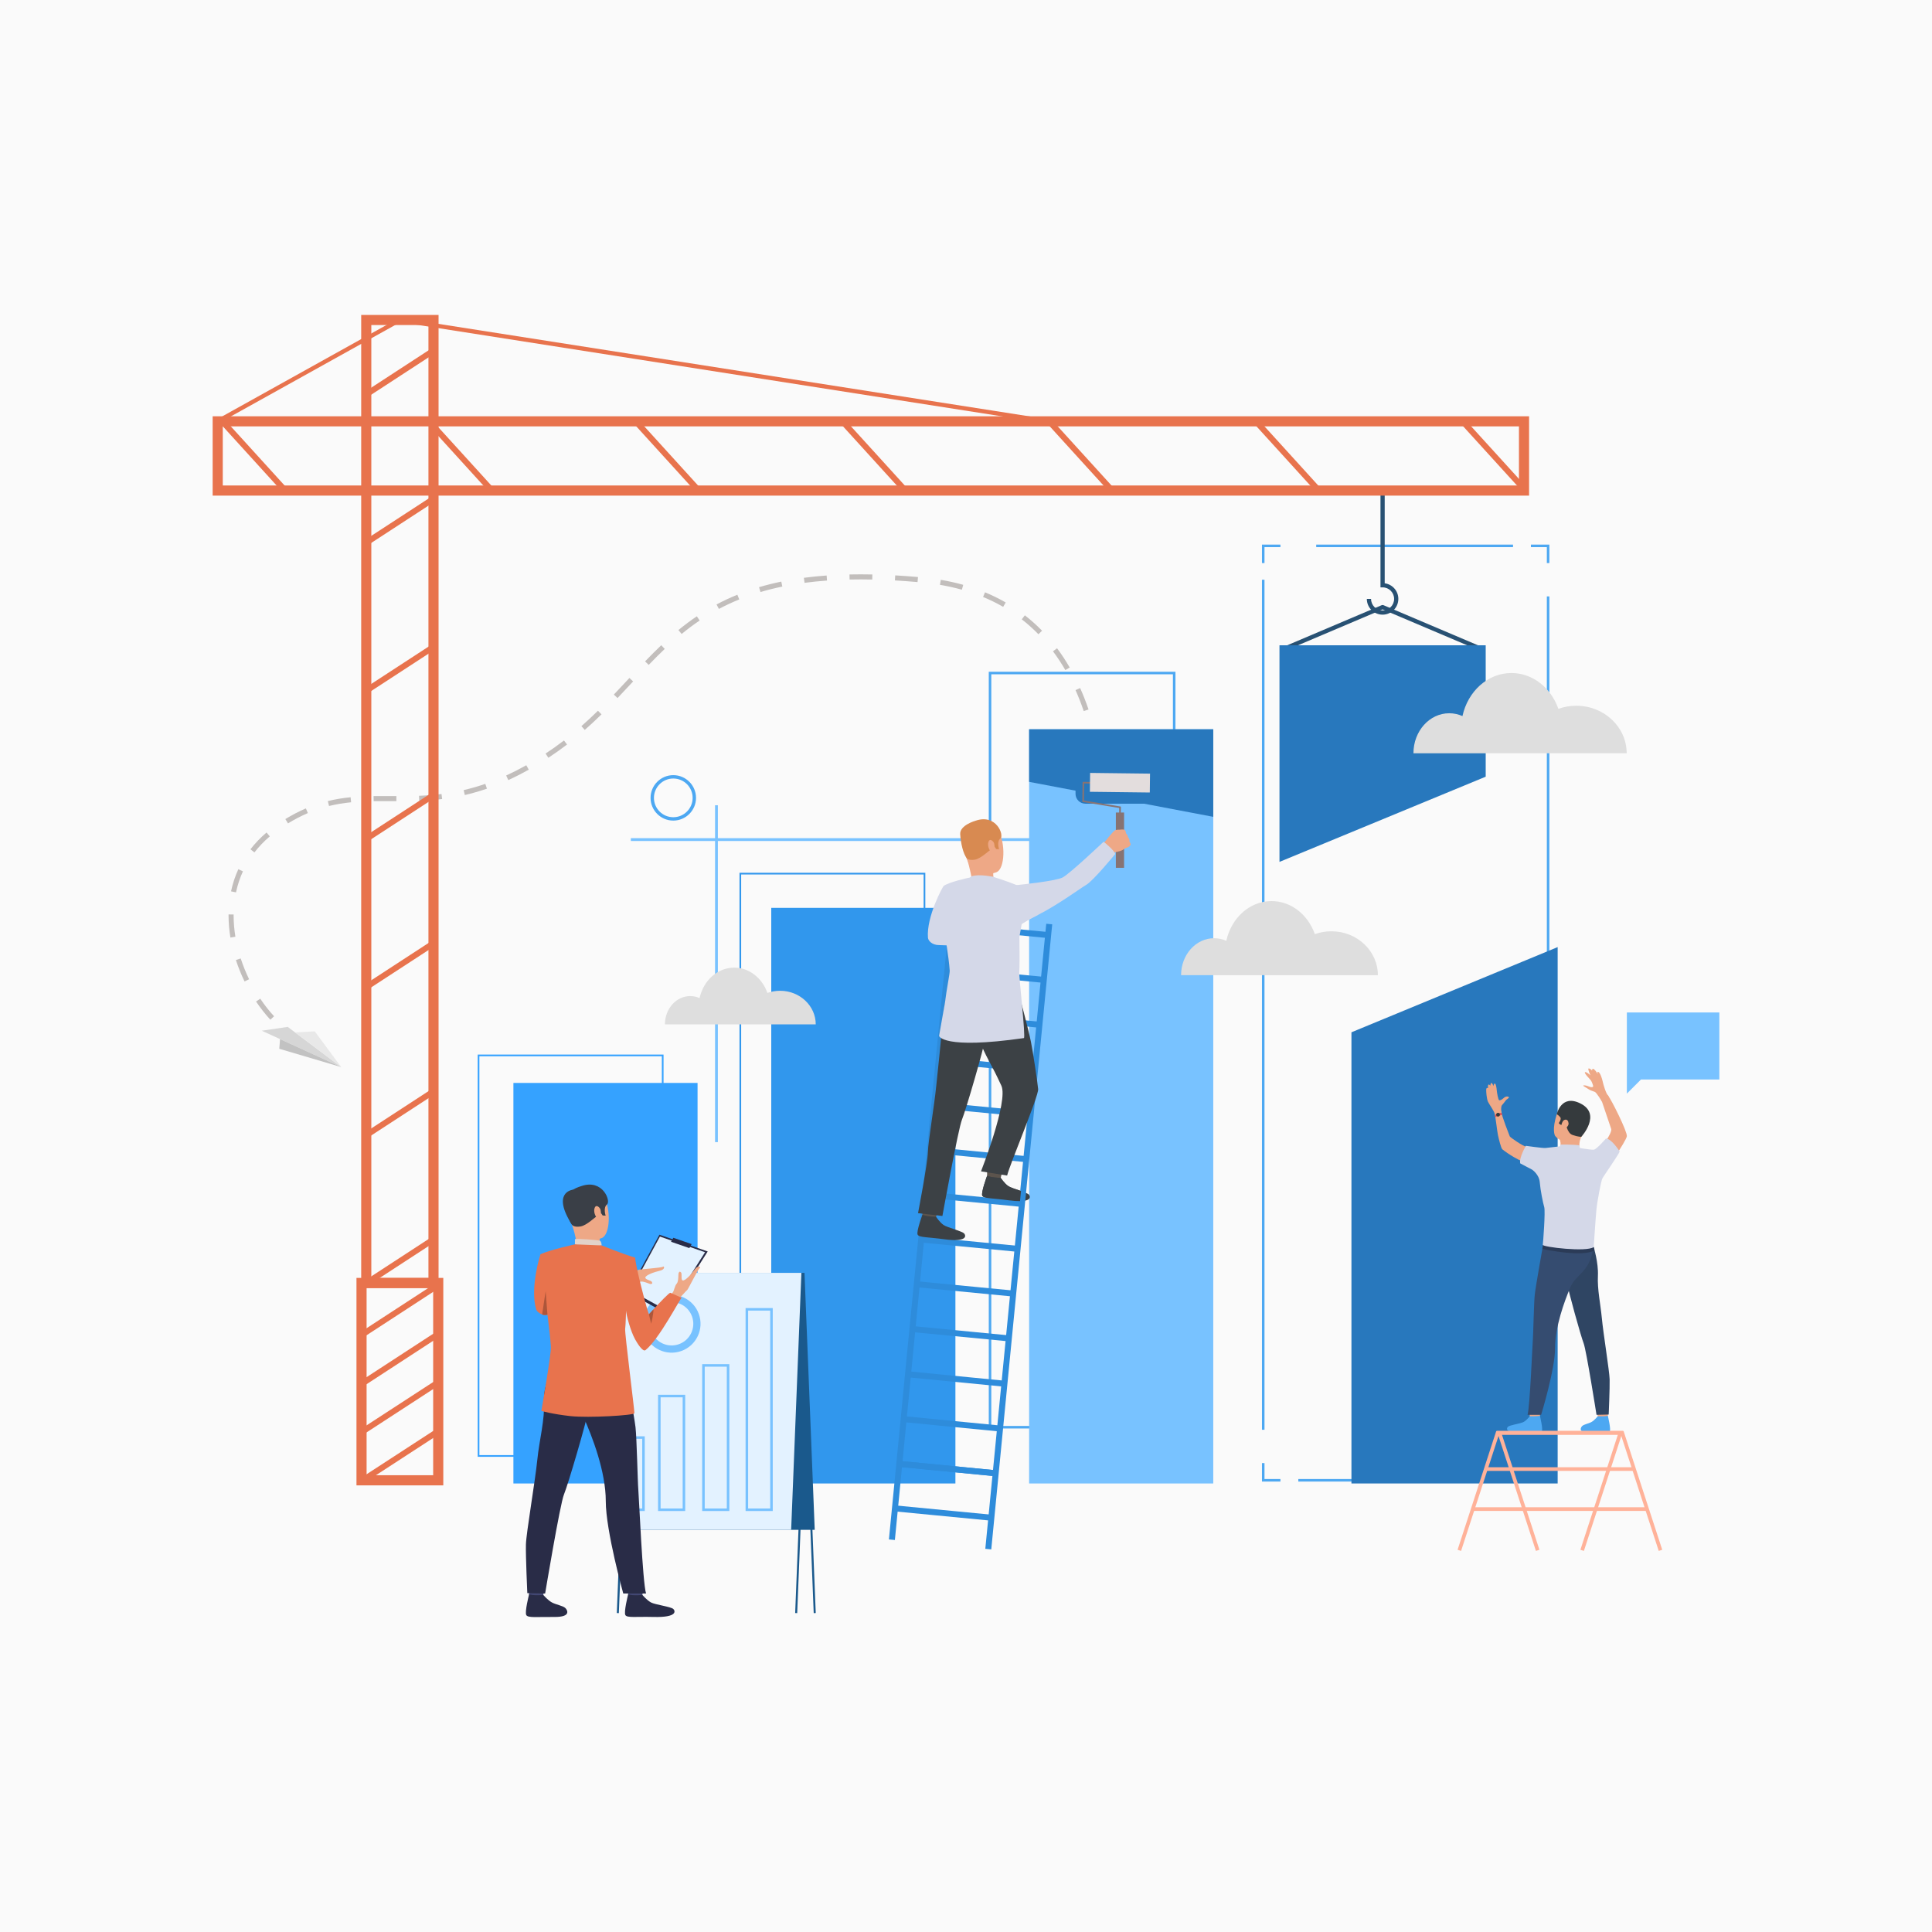 <svg xmlns="http://www.w3.org/2000/svg" xmlns:xlink="http://www.w3.org/1999/xlink" id="&#x421;&#x43B;&#x43E;&#x439;_1" x="0px" y="0px" viewBox="0 0 500 500" style="enable-background:new 0 0 500 500;" xml:space="preserve"><rect style="fill:#FAFAFA;" width="500" height="500"></rect><g>	<g>		<g>			<path style="fill:#C2BEBC;" d="M74.676,268.038c-0.067-0.046-0.134-0.093-0.201-0.14l0.755-1.07    c0.063,0.045,0.127,0.089,0.191,0.133L74.676,268.038z M69.97,263.901c-1.312-1.417-2.558-3.002-3.704-4.711l1.088-0.729    c1.108,1.653,2.311,3.184,3.577,4.55L69.97,263.901z M63.291,254.001c-0.876-1.804-1.629-3.669-2.238-5.547l1.246-0.404    c0.59,1.82,1.321,3.63,2.17,5.379L63.291,254.001z M282.435,253.961l-1.273-0.31c0.005-0.021,0.523-2.158,1.179-5.747    l1.288,0.235C282.966,251.77,282.439,253.939,282.435,253.961z M59.629,242.636c-0.316-1.919-0.477-3.833-0.477-5.689    c0-0.097,0-0.194,0.001-0.291l1.31,0.012c-0.001,0.093-0.001,0.186-0.001,0.28c0,1.785,0.154,3.628,0.459,5.477L59.629,242.636z     M284.595,242.299l-1.296-0.192c0.286-1.928,0.546-3.889,0.771-5.826l1.301,0.151    C285.144,238.382,284.883,240.356,284.595,242.299z M61.075,230.946l-1.281-0.271c0.422-1.992,1.057-3.918,1.889-5.724    l1.189,0.548C62.082,227.217,61.477,229.05,61.075,230.946z M285.958,230.542l-1.306-0.109c0.163-1.964,0.294-3.937,0.388-5.862    l1.309,0.064C286.254,226.575,286.122,228.563,285.958,230.542z M65.848,220.6l-1.036-0.802c1.2-1.551,2.601-3.012,4.165-4.343    l0.849,0.998C68.33,217.725,66.992,219.12,65.848,220.6z M286.53,218.717l-1.31-0.016c0.007-0.588,0.01-1.18,0.01-1.775    c0-1.377-0.02-2.755-0.058-4.096l1.309-0.038c0.04,1.353,0.06,2.744,0.06,4.134C286.541,217.527,286.537,218.124,286.53,218.717z     M74.534,213.091l-0.685-1.117c1.748-1.071,3.535-1.998,5.309-2.756l0.515,1.205C77.957,211.156,76.228,212.053,74.534,213.091z     M85.154,208.591l-0.313-1.272c1.866-0.459,3.795-0.785,5.897-0.994l0.13,1.304C88.829,207.832,86.96,208.147,85.154,208.591z     M102.578,207.339c-0.482-0.002-0.962-0.005-1.441-0.007c-1.497-0.009-2.974-0.018-4.442,0.002l-0.018-1.31    c1.477-0.02,2.962-0.011,4.468-0.002c0.477,0.003,0.957,0.006,1.438,0.007L102.578,207.339z M108.499,207.26l-0.052-1.309    c2.084-0.082,3.987-0.232,5.818-0.46l0.162,1.3C112.559,207.024,110.62,207.177,108.499,207.26z M284.873,206.973    c-0.146-1.982-0.342-3.945-0.58-5.835l1.3-0.164c0.24,1.912,0.438,3.897,0.587,5.901L284.873,206.973z M120.293,205.755    l-0.296-1.276c1.866-0.433,3.747-0.976,5.592-1.614l0.428,1.238C124.13,204.756,122.204,205.311,120.293,205.755z     M131.542,201.885l-0.544-1.191c1.712-0.782,3.463-1.672,5.203-2.646l0.64,1.144    C135.068,200.182,133.286,201.088,131.542,201.885z M141.915,196.111l-0.718-1.095c1.606-1.053,3.208-2.19,4.759-3.379    l0.797,1.04C145.176,193.885,143.548,195.041,141.915,196.111z M283.395,195.349c-0.363-1.956-0.786-3.879-1.258-5.716    l1.27-0.325c0.478,1.865,0.907,3.817,1.276,5.801L283.395,195.349z M151.333,188.908l-0.865-0.984    c1.405-1.235,2.807-2.54,4.286-3.987l0.917,0.936C154.175,186.337,152.756,187.657,151.333,188.908z M280.471,184.031    c-0.641-1.879-1.356-3.707-2.126-5.434l1.196-0.533c0.785,1.762,1.516,3.627,2.17,5.543L280.471,184.031z M159.815,180.655    l-0.948-0.904c1.247-1.31,2.484-2.637,3.68-3.92l0.346-0.371l0.958,0.893l-0.345,0.371    C162.308,178.01,161.068,179.34,159.815,180.655z M275.705,173.408c-0.984-1.705-2.059-3.337-3.192-4.853l1.049-0.785    c1.165,1.557,2.268,3.233,3.278,4.982L275.705,173.408z M167.886,172.076l-0.943-0.909c1.526-1.584,2.896-2.95,4.19-4.177    l0.901,0.951C170.755,169.153,169.398,170.506,167.886,172.076z M268.748,164.143c-1.352-1.387-2.805-2.686-4.318-3.862    l0.804-1.035c1.56,1.213,3.059,2.552,4.452,3.982L268.748,164.143z M176.406,164.069l-0.83-1.013    c1.594-1.306,3.152-2.469,4.764-3.556l0.732,1.086C179.494,161.649,177.968,162.789,176.406,164.069z M186.053,157.588    l-0.615-1.156c1.732-0.921,3.545-1.768,5.391-2.515l0.492,1.214C189.517,155.862,187.745,156.688,186.053,157.588z     M259.622,157.052c-1.648-0.949-3.399-1.809-5.203-2.553l0.5-1.21c1.856,0.766,3.659,1.651,5.356,2.629L259.622,157.052z     M196.812,153.217l-0.372-1.256c1.842-0.546,3.779-1.03,5.758-1.439l0.265,1.283C200.52,152.206,198.618,152.681,196.812,153.217    z M248.931,152.614c-1.817-0.507-3.726-0.932-5.675-1.262l0.218-1.292c1.994,0.337,3.949,0.772,5.81,1.292L248.931,152.614z     M208.216,150.835l-0.173-1.298c1.891-0.251,3.873-0.452,5.892-0.597l0.094,1.307C212.036,150.39,210.08,150.588,208.216,150.835    z M237.461,150.642c-1.991-0.175-3.962-0.319-5.858-0.427l0.075-1.308c1.91,0.109,3.894,0.253,5.898,0.43L237.461,150.642z     M225.737,149.982c-2.005-0.043-3.976-0.043-5.863-0.003l-0.028-1.309c1.906-0.041,3.896-0.04,5.919,0.003L225.737,149.982z"></path>		</g>	</g>	<g>		<g>			<g>				<rect x="185.056" y="208.397" style="fill:#78C2FF;" width="0.729" height="87.185"></rect>			</g>		</g>	</g>	<g>		<g>			<g>				<rect x="163.256" y="216.919" style="fill:#78C2FF;" width="109.75" height="0.729"></rect>			</g>		</g>	</g>	<g>		<g>			<g>				<path style="fill:#4DA8F2;" d="M174.247,212.37c-3.244,0-5.882-2.639-5.882-5.882c0-3.244,2.639-5.883,5.882-5.883     c3.244,0,5.883,2.639,5.883,5.883C180.13,209.731,177.491,212.37,174.247,212.37z M174.247,201.48     c-2.761,0-5.008,2.246-5.008,5.008c0,2.761,2.247,5.008,5.008,5.008c2.762,0,5.008-2.247,5.008-5.008     C179.255,203.726,177.009,201.48,174.247,201.48z"></path>			</g>		</g>	</g>	<g>		<g>			<g>				<polygon style="fill:#4DA8F2;" points="400.976,383.426 396.198,383.426 396.198,382.771 400.321,382.771 400.321,378.647      400.976,378.647     "></polygon>			</g>		</g>		<g>			<g>				<rect x="336.004" y="382.771" style="fill:#4DA8F2;" width="50.935" height="0.655"></rect>			</g>		</g>		<g>			<g>				<polygon style="fill:#4DA8F2;" points="331.374,383.426 326.597,383.426 326.597,378.647 327.251,378.647 327.251,382.771      331.374,382.771     "></polygon>			</g>		</g>		<g>			<g>				<rect x="326.597" y="150.035" style="fill:#4DA8F2;" width="0.654" height="219.987"></rect>			</g>		</g>		<g>			<g>				<polygon style="fill:#4DA8F2;" points="327.251,145.721 326.597,145.721 326.597,140.944 331.374,140.944 331.374,141.599      327.251,141.599     "></polygon>			</g>		</g>		<g>			<g>				<rect x="340.635" y="140.944" style="fill:#4DA8F2;" width="50.934" height="0.655"></rect>			</g>		</g>		<g>			<g>				<polygon style="fill:#4DA8F2;" points="400.976,145.721 400.321,145.721 400.321,141.599 396.198,141.599 396.198,140.944      400.976,140.944     "></polygon>			</g>		</g>		<g>			<g>				<rect x="400.321" y="154.349" style="fill:#4DA8F2;" width="0.654" height="219.986"></rect>			</g>		</g>	</g>	<g>		<g>			<g>				<polygon style="fill:#D6D6D6;" points="88.3,276.156 67.744,266.751 74.467,265.758     "></polygon>			</g>		</g>		<g>			<g>				<polygon style="fill:#E8E8E8;" points="88.3,276.156 81.46,266.913 76.371,267.189     "></polygon>			</g>		</g>		<g>			<g>				<polygon style="fill:#C2C2C2;" points="72.471,268.914 72.278,271.424 88.3,276.156     "></polygon>			</g>		</g>	</g>	<g>		<g>			<polygon style="fill:#78C2FF;" points="444.967,262.026 421.031,262.026 421.031,279.374 421.031,283.028 424.685,279.374     444.967,279.374    "></polygon>		</g>	</g>	<g>		<g>			<path style="fill:#E8734D;" d="M271.084,109.583H56.343c-0.249,0-0.466-0.168-0.528-0.409s0.046-0.493,0.263-0.614l47.146-26.227    c0.106-0.06,0.229-0.081,0.35-0.062l167.595,26.227c0.281,0.044,0.482,0.297,0.46,0.581    C271.606,109.363,271.369,109.583,271.084,109.583z M58.447,108.491h205.619L103.59,83.378L58.447,108.491z"></path>		</g>	</g>	<g>		<g>			<path style="fill:#285173;" d="M383.556,168.585h-51.486c-0.259,0-0.483-0.183-0.534-0.437c-0.052-0.254,0.082-0.51,0.321-0.611    l25.743-10.924c0.136-0.058,0.29-0.058,0.426,0l25.743,10.924c0.239,0.102,0.373,0.357,0.321,0.611    C384.039,168.401,383.814,168.585,383.556,168.585z M334.753,167.493h46.119l-23.06-9.786L334.753,167.493z"></path>		</g>	</g>	<g>		<g>			<polygon style="fill:#2878BD;" points="403.121,245.107 403.121,383.922 349.752,383.922 349.752,267.157    "></polygon>		</g>	</g>	<g>		<g>			<polygon style="fill:#2878BD;" points="384.497,167.002 384.497,201.008 331.128,223.058 331.128,167.002    "></polygon>		</g>	</g>	<g>		<g>			<path style="fill:#E8734D;" d="M113.5,333.346H93.478V81.5H113.5V333.346z M96.098,330.727h14.783V84.12H96.098V330.727z"></path>		</g>	</g>	<g>		<g>			<path style="fill:#285173;" d="M357.813,159.073c-2.248,0-4.077-1.829-4.077-4.078h1.092c0,1.646,1.339,2.986,2.985,2.986    s2.985-1.339,2.985-2.986s-1.339-2.986-2.985-2.986h-0.546v-25.941h1.092v24.885c1.991,0.268,3.531,1.978,3.531,4.041    C361.89,157.244,360.06,159.073,357.813,159.073z"></path>		</g>	</g>	<g>		<g>							<rect x="93.104" y="325.602" transform="matrix(0.838 -0.546 0.546 0.838 -161.344 109.367)" style="fill:#E8734D;" width="20.771" height="1.529"></rect>		</g>		<g>							<rect x="93.104" y="287.273" transform="matrix(0.838 -0.546 0.546 0.838 -140.491 103.243)" style="fill:#E8734D;" width="20.771" height="1.528"></rect>		</g>		<g>							<rect x="93.104" y="248.944" transform="matrix(0.838 -0.546 0.546 0.838 -119.563 97.026)" style="fill:#E8734D;" width="20.771" height="1.528"></rect>		</g>		<g>							<rect x="93.104" y="210.614" transform="matrix(0.838 -0.546 0.546 0.838 -98.632 90.805)" style="fill:#E8734D;" width="20.771" height="1.528"></rect>		</g>		<g>							<rect x="93.104" y="172.285" transform="matrix(0.838 -0.546 0.546 0.838 -77.686 84.554)" style="fill:#E8734D;" width="20.771" height="1.528"></rect>		</g>		<g>							<rect x="93.104" y="133.955" transform="matrix(0.838 -0.546 0.546 0.838 -56.773 78.368)" style="fill:#E8734D;" width="20.771" height="1.528"></rect>		</g>		<g>							<rect x="93.104" y="95.626" transform="matrix(0.838 -0.546 0.546 0.838 -35.839 72.124)" style="fill:#E8734D;" width="20.771" height="1.528"></rect>		</g>	</g>	<g>		<g>							<rect x="64.848" y="106.236" transform="matrix(0.74 -0.673 0.673 0.74 -62.311 74.826)" style="fill:#E8734D;" width="1.528" height="23.52"></rect>		</g>		<g>							<rect x="118.33" y="106.236" transform="matrix(0.74 -0.673 0.673 0.74 -48.401 110.803)" style="fill:#E8734D;" width="1.528" height="23.52"></rect>		</g>		<g>							<rect x="171.812" y="106.236" transform="matrix(0.74 -0.673 0.673 0.74 -34.492 146.78)" style="fill:#E8734D;" width="1.528" height="23.52"></rect>		</g>		<g>							<rect x="225.294" y="106.236" transform="matrix(0.74 -0.673 0.673 0.74 -20.582 182.758)" style="fill:#E8734D;" width="1.529" height="23.52"></rect>		</g>		<g>							<rect x="278.776" y="106.236" transform="matrix(0.74 -0.673 0.673 0.74 -6.674 218.73)" style="fill:#E8734D;" width="1.528" height="23.52"></rect>		</g>		<g>							<rect x="332.259" y="106.236" transform="matrix(0.74 -0.673 0.673 0.74 7.236 254.707)" style="fill:#E8734D;" width="1.528" height="23.52"></rect>		</g>		<g>							<rect x="385.741" y="106.236" transform="matrix(0.74 -0.673 0.673 0.74 21.15 290.695)" style="fill:#E8734D;" width="1.528" height="23.52"></rect>		</g>	</g>	<g>		<g>			<path style="fill:#E8734D;" d="M395.726,128.265H55.034v-20.537h340.692V128.265z M57.653,125.645h335.453v-15.298H57.653    V125.645z"></path>		</g>	</g>	<g>		<g>			<path style="fill:#E8734D;" d="M114.724,384.41H92.255v-53.684h22.469V384.41z M94.875,381.79h17.229v-48.444H94.875V381.79z"></path>		</g>	</g>	<g>		<g>							<rect x="91.645" y="338.211" transform="matrix(0.838 -0.546 0.546 0.838 -168.253 111.439)" style="fill:#E8734D;" width="23.674" height="1.528"></rect>		</g>		<g>							<rect x="91.645" y="350.874" transform="matrix(0.838 -0.546 0.546 0.838 -175.165 113.492)" style="fill:#E8734D;" width="23.674" height="1.528"></rect>		</g>		<g>							<rect x="91.645" y="363.537" transform="matrix(0.838 -0.545 0.545 0.838 -181.98 115.433)" style="fill:#E8734D;" width="23.674" height="1.529"></rect>		</g>		<g>							<rect x="91.645" y="376.201" transform="matrix(0.838 -0.545 0.545 0.838 -188.888 117.483)" style="fill:#E8734D;" width="23.674" height="1.529"></rect>		</g>	</g>	<g>		<g>			<path style="fill:#4DA8F2;" d="M304.205,369.69h-48.312V173.851h48.312V369.69z M256.548,369.036h47.003v-194.53h-47.003V369.036    z"></path>		</g>	</g>	<g>		<g>			<rect x="266.333" y="188.737" style="fill:#78C2FF;" width="47.657" height="195.185"></rect>		</g>	</g>	<g>		<g>			<rect x="199.601" y="234.953" style="fill:#3197ED;" width="47.658" height="148.969"></rect>		</g>	</g>	<g>		<g>			<path style="fill:#3197ED;" d="M239.471,375.281h-48.094V225.876h48.094V375.281z M191.813,374.845h47.221V226.312h-47.221    V374.845z"></path>		</g>	</g>	<g>		<g>			<rect x="132.87" y="280.263" style="fill:#35A2FF;" width="47.658" height="103.659"></rect>		</g>	</g>	<g>		<g>			<path style="fill:#35A2FF;" d="M171.723,377.017h-48.094V272.921h48.094V377.017z M124.065,376.58h47.221V273.357h-47.221V376.58    z"></path>		</g>	</g>	<g>		<g>			<g>				<g>					<g>						<path style="fill:#EEA886;" d="M402.429,293.905c0,0-0.879-1.537,0.515-5.658c1.348-3.985,6.012-3.624,7.494-1.07       c1.482,2.553,0.981,4.139-1.2,7.021C407.055,297.08,403.334,295.223,402.429,293.905z"></path>					</g>				</g>			</g>		</g>		<g>			<g>				<g>					<g>						<path style="fill:#EEA886;" d="M413.263,364.795c0,0,0.23,1.691,0.26,1.946c0.028,0.254,2.567-0.15,2.567-0.15l0.205-2.014       C416.295,364.577,413.58,364.557,413.263,364.795z"></path>					</g>				</g>			</g>		</g>		<g>			<g>				<g>					<g>						<path style="fill:#4DA8F2;" d="M413.495,366.526c0,0-0.805,1.018-1.582,1.464c-0.778,0.444-2.001,0.62-2.461,1.08       c-0.332,0.332-1.209,1.762,2.022,1.732c3.231-0.028,4.789,0.203,5.136-0.346c0.346-0.548-0.501-4.046-0.501-4.046       S415.317,366.635,413.495,366.526z"></path>					</g>				</g>			</g>		</g>		<g>			<g>				<g>					<g>						<path style="fill:#EEA886;" d="M395.684,364.795c0,0,0.231,1.691,0.26,1.946c0.029,0.254,2.568-0.15,2.568-0.15l0.205-2.014       C398.717,364.577,396.002,364.557,395.684,364.795z"></path>					</g>				</g>			</g>		</g>		<g>			<g>				<g>					<g>						<path style="fill:#4DA8F2;" d="M395.917,366.526c0,0-0.805,1.018-1.583,1.464c-0.777,0.444-3.641,0.809-4.101,1.27       c-0.332,0.332-0.885,1.668,3.662,1.543c3.23-0.088,4.789,0.203,5.135-0.346c0.347-0.548-0.501-4.046-0.501-4.046       S397.526,366.59,395.917,366.526z"></path>					</g>				</g>			</g>		</g>		<g>			<g>				<g>					<g>						<path style="fill:#2F4563;" d="M412.408,322.66c0,0,1.302,4.046,1.13,7.531c-0.171,3.486,0.673,7.301,1.018,10.942       c0.385,4.06,1.96,13.671,2.017,15.842c0.058,2.172-0.244,9.105-0.244,9.105l-3.153,0.076c0,0-2.647-16.802-3.333-18.517       c-0.687-1.714-4.087-13.935-4.201-15.308C405.527,330.961,412.408,322.66,412.408,322.66z"></path>					</g>				</g>			</g>		</g>		<g>			<g>				<g>					<g>						<path style="fill:#354C70;" d="M399.336,322.239c0,0-1.914,10.695-2.142,12.829c-0.229,2.134-0.381,10.325-0.495,11.659       c-0.114,1.333-0.762,17.449-1.372,19.43h3.516c0,0,3.609-11.716,3.609-17.259c0-5.543,2.391-12.051,3.934-15.708       c1.543-3.658,5.074-3.744,6.023-10.53C412.408,322.66,400.62,320.087,399.336,322.239z"></path>					</g>				</g>			</g>		</g>		<g>			<g>				<g>					<g>						<path style="fill:#EEA886;" d="M403.703,294.993c0,0,0.397,1.154,0,1.977c-0.397,0.824,5.067,0.33,5.067,0.33       s-0.247-1.702,0.467-3.102C409.95,292.798,403.703,294.993,403.703,294.993z"></path>					</g>				</g>			</g>		</g>		<g>			<g>				<g>					<g>						<path style="fill:#2B3B57;" d="M412.661,323.542c0,0-1.965,2.018-13.501-0.314l0.176-0.988l13.115,0.493L412.661,323.542z"></path>					</g>				</g>			</g>		</g>		<g>			<g>				<g>					<g>						<path style="fill:#EEA886;" d="M402.877,297.238c0,0-2.018,0.205-2.595,0.315c-0.576,0.11-4.457-0.694-5.253-0.776       c-0.796-0.083-4.19-2.408-4.301-2.683c-0.109-0.275-2.064-5.226-2.175-6.297c-0.109-1.07-1.904-0.518-1.751,0.221       c0.288,1.379,0.658,4.729,0.86,5.7c0.219,1.049,0.806,3.424,1.135,3.716c0.33,0.292,3.386,2.617,6.379,3.605       c2.992,0.988,5.244,2.443,5.244,2.443h14.747c0,0,5.736-8.199,5.86-9.435c0.123-1.235-4.007-9.446-4.83-10.476       c-0.824-1.029-2.016,0.336-2.016,0.336s2.468,7.24,2.798,8.27c0.329,1.029-2.87,5.552-3.749,5.565       c-0.879,0.015-3.135-0.273-4.137-0.314c-1.002-0.042-2.059-0.482-2.059-0.482L402.877,297.238z"></path>					</g>				</g>			</g>		</g>		<g>			<g>				<g>					<g>						<path style="fill:#D4D8E8;" d="M396.521,302.715c0,0,1.806,1.2,1.97,3.259c0.165,2.059,0.824,5.312,1.153,6.424       s-0.288,9.183-0.371,9.759c-0.082,0.576,11.412,1.946,13.178,0.576c0,0,0.494-7.534,0.699-9.676       c0.206-2.142,1.194-7.33,1.523-8.029c0.33-0.7,4.324-6.304,4.489-7.042c0,0-2.066-3.295-3.549-3.336       c0,0-2.354,2.76-3.122,2.883c-0.768,0.124-5.474-0.738-5.474-0.746c0,0-0.514,0.699-3.244-0.124c0,0-3.251,0.367-3.78,0.435       c-0.641,0.081-5.093-0.56-5.093-0.56s-1.786,3.017-1.473,4.54L396.521,302.715z"></path>					</g>				</g>			</g>		</g>		<g>			<g>				<g>					<g>						<path style="fill:#EEA886;" d="M388.657,288.442c0,0-0.403-1.909,0.082-2.457c0.276-0.313,0.94-1.138,1.001-1.259       c0.062-0.121,0.774-0.531,0.774-0.729c0-0.197-0.698-0.44-1.305,0.121c-0.607,0.562-0.986,0.683-1.229,0.622       c-0.243-0.061-0.592-2.078-0.622-2.578c-0.03-0.501-0.224-1.82-0.537-1.729c-0.313,0.091-0.298,0.668-0.298,0.668       s-0.363-1.002-0.606-0.805c-0.242,0.197-0.212,0.683-0.212,0.683s-0.455-0.561-0.577-0.152c-0.121,0.41,0,0.775,0,0.775       s-0.47-0.258-0.5,0.379c-0.03,0.638,0.137,2.503,0.47,3.171c0.334,0.667,1.583,2.413,1.732,3.095       C386.979,288.928,388.657,288.442,388.657,288.442z"></path>					</g>				</g>			</g>		</g>		<g>			<g>				<g>					<g>						<path style="fill:#EEA886;" d="M414.585,285.09c0,0-1.372-2.306-1.839-2.512c-0.467-0.206-1.125-0.322-1.702-0.734       c-0.576-0.412-1.338-0.755-1.297-0.893c0.041-0.137,0.721-0.082,1.448,0.233c0.728,0.316,1.047,0.163,1.115-0.002       c0.068-0.164-0.388-1.327-0.607-1.602c-0.22-0.274-1.784-1.849-1.523-2.082c0.261-0.233,1.276,0.632,1.441,0.811       c0,0-0.811-1.703-0.494-1.785c0.315-0.082,0.905,0.521,0.905,0.521s-0.068-1.455,1.496,0.906c0,0-0.329-0.783,0.151-0.521       c0.48,0.261,0.947,1.729,1.099,2.471c0.15,0.741,0.836,3.103,1.42,3.672C416.782,284.143,414.585,285.09,414.585,285.09z"></path>					</g>				</g>			</g>		</g>		<g>			<g>				<g>					<g>						<path style="fill:#353A3D;" d="M409.237,294.198c0,0-0.724,0.063-2.261-0.467c-1.537-0.531-1.652-3.22-1.984-2.901       c-0.679,0.65-1.319,0.201-1.575-0.183c0,0,0.75-0.988,0.402-1.465c-0.348-0.476-0.914-0.822-0.914-0.822       s1.081-5.213,6.002-2.838C414.673,288.305,409.237,294.198,409.237,294.198z"></path>					</g>				</g>			</g>		</g>		<g>			<g>				<g>					<g>						<path style="fill:#D4D8E8;" d="M403.703,296.97l0.174-0.752c0,0,3.141-0.065,4.854,0.185l0.18,0.899       C408.911,297.302,406.718,298.298,403.703,296.97z"></path>					</g>				</g>			</g>		</g>		<g>			<g>				<g>					<g>						<path style="fill:#EEA886;" d="M404.478,290.172c0.285-0.475,1.34-0.795,1.464,0.548c0.097,1.041-1.885,2.179-1.903,1.208       C404.02,290.958,404.288,290.486,404.478,290.172z"></path>					</g>				</g>			</g>		</g>		<g>			<g>				<g>					<g>						<path style="fill:#E55353;" d="M388.582,288.008c0,0-1.133,0.028-1.683,0.524c0,0-0.036,0.315,0.092,0.565       c0,0,0.982-0.458,1.735-0.545C388.727,288.552,388.714,288.141,388.582,288.008z"></path>					</g>				</g>			</g>		</g>		<g>			<g>				<g>					<g>						<path style="fill:#353A3D;" d="M387.246,288.29c-0.104,0.249,0.012,0.534,0.26,0.64c0.248,0.105,0.534-0.012,0.639-0.26       c0.104-0.248-0.012-0.534-0.26-0.639C387.637,287.927,387.352,288.043,387.246,288.29z"></path>					</g>				</g>			</g>		</g>		<g>			<g>				<g>					<polygon style="fill:#FFB299;" points="397.495,401.376 387.387,370.334 420.174,370.334 430.185,401.08 429.278,401.376       419.481,371.288 388.701,371.288 398.402,401.08      "></polygon>				</g>			</g>		</g>		<g>			<g>				<g>					<polygon style="fill:#FFB299;" points="378.129,401.376 377.222,401.08 387.233,370.334 420.02,370.334 409.912,401.376       409.006,401.08 418.706,371.288 387.926,371.288      "></polygon>				</g>			</g>		</g>		<g>			<g>				<g>					<polygon style="fill:#FFB299;" points="422.858,380.669 384.671,380.669 384.671,379.715 422.345,379.715      "></polygon>				</g>			</g>		</g>		<g>			<g>				<g>					<rect x="381.151" y="390.074" style="fill:#FFB299;" width="45.075" height="0.954"></rect>				</g>			</g>		</g>	</g>	<g>		<g>			<path style="fill:#DEDEDE;" d="M407.943,182.645c-1.635,0-3.199,0.283-4.641,0.802c-1.9-5.426-6.621-9.269-12.146-9.269    c-6.141,0-11.29,4.749-12.673,11.143c-1.061-0.472-2.216-0.732-3.428-0.732c-5.111,0-9.256,4.636-9.256,10.355h13.542h4.97    h10.591h8.069h18.01C420.982,188.151,415.145,182.645,407.943,182.645z"></path>		</g>	</g>	<g>		<g>			<path style="fill:#DEDEDE;" d="M201.89,256.412c-1.157,0-2.264,0.2-3.283,0.567c-1.344-3.839-4.684-6.557-8.592-6.557    c-4.343,0-7.986,3.36-8.964,7.883c-0.75-0.335-1.568-0.52-2.425-0.52c-3.616,0-6.548,3.28-6.548,7.326h9.58h3.516h7.493h5.708    h12.74C211.113,260.308,206.984,256.412,201.89,256.412z"></path>		</g>	</g>	<g>		<g>			<path style="fill:#DEDEDE;" d="M344.56,241.016c-1.509,0-2.953,0.262-4.283,0.74c-1.754-5.008-6.111-8.555-11.211-8.555    c-5.668,0-10.421,4.383-11.697,10.285c-0.979-0.435-2.046-0.676-3.164-0.676c-4.718,0-8.543,4.279-8.543,9.558h12.499h4.587    h9.776h7.448h16.623C356.595,246.098,351.207,241.016,344.56,241.016z"></path>		</g>	</g>	<g>		<g>			<g>				<g>					<polygon style="fill:#1A598C;" points="206.315,417.476 205.79,417.455 208.429,351.215 162.794,351.215 160.155,417.476       159.63,417.455 162.29,350.69 208.975,350.69      "></polygon>				</g>			</g>		</g>	</g>	<g>		<g>			<g>				<g>					<polygon style="fill:#1A598C;" points="210.589,417.476 207.95,351.215 162.314,351.215 164.953,417.455 164.429,417.476       161.769,350.69 208.454,350.69 211.113,417.455      "></polygon>				</g>			</g>		</g>	</g>	<g>		<g>			<g>				<polygon style="fill:#1A598C;" points="164.691,395.926 210.851,395.926 208.202,329.412 162.041,329.412     "></polygon>			</g>		</g>	</g>	<g>		<g>			<g>				<polygon style="fill:#E3F2FF;" points="204.751,395.926 158.591,395.926 161.24,329.412 207.4,329.412     "></polygon>			</g>		</g>	</g>	<g>		<g>			<path style="fill:#78C2FF;" d="M180.86,340.073c-1.394-3.896-5.682-5.912-9.561-4.523c-3.891,1.392-5.915,5.674-4.524,9.561    c1.395,3.895,5.675,5.913,9.562,4.524C180.227,348.244,182.251,343.964,180.86,340.073z M175.706,347.873    c-2.913,1.042-6.123-0.471-7.169-3.392c-1.042-2.917,0.477-6.127,3.392-7.169c2.902-1.04,6.121,0.462,7.168,3.392    C180.141,343.62,178.623,346.83,175.706,347.873z"></path>		</g>	</g>	<g>		<g>			<path style="fill:#78C2FF;" d="M199.985,391.049h-7.028v-52.524h7.028V391.049z M193.612,390.395h5.718V339.18h-5.718V390.395z"></path>		</g>	</g>	<g>		<g>			<path style="fill:#78C2FF;" d="M188.752,391.049h-7.028v-38.013h7.028V391.049z M182.38,390.395h5.718v-36.703h-5.718V390.395z"></path>		</g>	</g>	<g>		<g>			<path style="fill:#78C2FF;" d="M177.332,391.049h-7.028v-30.08h7.028V391.049z M170.959,390.395h5.718v-28.772h-5.718V390.395z"></path>		</g>	</g>	<g>		<g>			<path style="fill:#78C2FF;" d="M166.862,391.049h-7.028v-19.334h7.028V391.049z M160.489,390.395h5.718V372.37h-5.718V390.395z"></path>		</g>	</g>	<g>		<g>			<g>				<g>					<polygon style="fill:#292C47;" points="162.539,334.48 172.825,340.135 183.155,323.879 170.661,319.539      "></polygon>				</g>			</g>		</g>		<g>			<g>				<g>					<polygon style="fill:#E3F2FF;" points="163.191,333.992 172.811,339.279 182.471,324.077 170.787,320.02      "></polygon>				</g>			</g>		</g>		<g>			<g>				<g>					<path style="fill:#EEA886;" d="M159.669,331.148c0,0,1.79-0.855,2.576-1.304c0.786-0.447,2.807-1.061,2.971-1.208      c0.163-0.145,5.992-0.505,6.346-0.81c0.354-0.305,0.697,0.714-0.813,1.046c-1.511,0.33-3.613,1.14-3.728,1.73      c-0.115,0.591,1.552,0.732,1.72,1.217c0.169,0.487-0.047,0.378-0.286,0.482c-0.239,0.105-1.982-0.862-2.749-0.588      c-0.767,0.274-1.939-0.104-2.526,0.097c-0.588,0.2-3.445,1.162-3.445,1.162L159.669,331.148z"></path>				</g>			</g>		</g>		<g>			<g>				<g>					<path style="fill:#EEA886;" d="M173.327,338.095c0,0,1.504-1.354,2.231-1.92c0.728-0.566,2.094-2.231,2.295-2.329      c0.201-0.098,2.81-5.45,3.235-5.664c0.425-0.215-0.402-0.937-1.302,0.358c-0.9,1.295-2.481,2.962-3.083,2.84      c-0.601-0.122-0.084-1.747-0.477-2.095c-0.393-0.349-0.374-0.103-0.565,0.082c-0.191,0.185,0.04,2.203-0.517,2.819      c-0.557,0.615-0.656,1.868-1.074,2.344c-0.418,0.476-2.437,2.793-2.437,2.793L173.327,338.095z"></path>				</g>			</g>		</g>		<g>			<g>				<g>					<path style="fill:#424773;" d="M140.935,410.448c0,0-0.326,2.259-0.366,2.599c-0.041,0.339-3.619-0.201-3.619-0.201      l-0.29-2.689C136.66,410.157,140.488,410.13,140.935,410.448z"></path>				</g>			</g>		</g>		<g>			<g>				<g>					<path style="fill:#292C47;" d="M140.607,412.759c0,0,1.134,1.36,2.23,1.954c1.097,0.594,2.82,0.828,3.468,1.442      c0.468,0.442,1.705,2.351-2.85,2.313c-4.555-0.038-6.751,0.27-7.238-0.462c-0.488-0.732,0.706-5.399,0.706-5.399      S138.002,412.994,140.607,412.759z"></path>				</g>			</g>		</g>		<g>			<g>				<g>					<path style="fill:#424773;" d="M166.576,410.448c0,0-0.325,2.259-0.366,2.599c-0.041,0.339-3.619-0.201-3.619-0.201      l-0.289-2.689C162.301,410.157,166.129,410.13,166.576,410.448z"></path>				</g>			</g>		</g>		<g>			<g>				<g>					<path style="fill:#292C47;" d="M166.248,412.759c0,0,1.134,1.36,2.23,1.954c1.097,0.594,5.132,1.081,5.781,1.694      c0.468,0.443,1.247,2.228-5.162,2.061c-4.553-0.119-6.751,0.27-7.238-0.462c-0.488-0.732,0.706-5.399,0.706-5.399      S163.581,413.021,166.248,412.759z"></path>				</g>			</g>		</g>		<g>			<g>				<g>					<path style="fill:#292C47;" d="M143.898,352.421c0,0-3.363,5.343-3.112,10.172c0.251,4.829-1.219,10.102-1.724,15.146      c-0.564,5.624-2.868,18.938-2.952,21.946c-0.083,3.008,0.358,12.614,0.358,12.614l4.613,0.105c0,0,3.874-23.276,4.878-25.651      c1.003-2.375,5.98-19.307,6.147-21.206C152.274,363.647,143.898,352.421,143.898,352.421z"></path>				</g>			</g>		</g>		<g>			<g>				<g>					<path style="fill:#292C47;" d="M161.6,353.145c0,0,2.534,13.236,2.868,16.191c0.334,2.957,0.558,14.304,0.725,16.151      c0.167,1.848,1.115,24.174,2.007,26.918h-5.898c0,0-4.527-16.229-4.527-23.909c0-7.68-3.498-16.694-5.755-21.761      c-2.258-5.067-7.426-5.188-8.813-14.588C142.206,352.147,159.72,350.164,161.6,353.145z"></path>				</g>			</g>		</g>		<g>			<g>				<g>					<path style="fill:#EEA886;" d="M149.509,307.506c0,0,4.513-1.687,6.595,1.75c2.081,3.435,1.88,10.313-0.395,11.159      c-2.275,0.846-5.693,0.403-6.857-1.746c-1.165-2.15-2.216-5.259-2.166-7.335C146.737,309.257,148.324,308.105,149.509,307.506z      "></path>				</g>			</g>		</g>		<g>			<g>				<g>					<path style="fill:#EEA886;" d="M155.219,320.572c0,0-0.188,1.218,0.123,1.818c0.311,0.601-5.847,0.616-5.847,0.616      s-0.5-3.265-1.448-6.024C147.1,314.224,155.219,320.572,155.219,320.572z"></path>				</g>			</g>		</g>		<g>			<g>				<g>					<path style="fill:#3A3F47;" d="M148.047,316.982c0,0,0.425,0.702,2.16,0.43c1.735-0.273,3.851-2.58,4.576-2.834      c0.724-0.253,0.731-0.679,0.731-0.679l0.454,0.662l0.77,0.049c0,0-0.702-2.065,0.356-2.906      c1.059-0.843-1.099-6.683-6.662-4.738c0,0-4.273,1.178-4.118,3.608C146.469,313.005,147.091,315.772,148.047,316.982z"></path>				</g>			</g>		</g>		<g>			<g>				<g>					<path style="fill:#E2D2CA;" d="M155.707,322.318c0,0-0.019-1.146-0.539-1.257c-0.52-0.109-5.738-0.611-6.376-0.36v1.335      C148.792,322.036,150.021,322.794,155.707,322.318z"></path>				</g>			</g>		</g>		<g>			<g>				<g>					<path style="fill:#EEA886;" d="M155.399,313.016c-0.098-0.407-1.134-1.572-1.531-0.325c-0.397,1.247,0.6,2.925,1.155,2.781      C155.58,315.328,155.645,314.049,155.399,313.016z"></path>				</g>			</g>		</g>		<g>			<g>				<g>					<path style="fill:#323657;" d="M176.418,335.869c-0.003,0-0.005-0.001-0.008,0      C176.445,335.885,176.451,335.886,176.418,335.869z"></path>				</g>			</g>		</g>		<g>			<g>				<g>					<path style="fill:#E8734D;" d="M140.105,365.148c0,0,2.768,0.814,7.488,1.335c4.72,0.52,16.513-0.189,16.587-0.745      c0.075-0.558-2.537-20.765-2.388-21.806c0.148-1.04,0.228-4.747,0.228-4.747c0.059,1.016,1.093,5.165,2.343,7.428      c0.452,0.817,1.966,3.379,2.696,2.796c3.533-2.82,9.004-13.45,9.351-13.54c-0.292-0.127-2.593-1.187-2.915-1.294      c-0.283-0.095-2.832,2.604-4.376,4.277c-0.688,0.745-1.177,1.287-1.177,1.287c-0.446-1.004-2.071-7.324-2.575-9.512      c-1.139-4.934-0.963-5.139-0.963-5.139c-3.453-1.045-8.694-3.171-8.694-3.171l-6.916-0.282c0,0-6.347,1.398-8.847,2.527      c-0.237,0.106-0.238,5.661-0.889,7.118l2.073,4.373c0,0,1.197,8.66,1.445,12.512      C142.688,350.335,140.105,365.148,140.105,365.148z"></path>				</g>			</g>		</g>		<g>			<g>				<g>					<path style="fill:#E8734D;" d="M138.769,338.895c0.181,0.583,1.001,1.075,1.533,1.291c0.341,0.138,0.723,0.183,1.107,0.111      l0.271-0.05v-0.001l4.74-0.879c0,0,1.037-11.943-6.475-14.804C139.746,324.628,137.11,333.548,138.769,338.895z"></path>				</g>			</g>		</g>		<g>			<g>				<g>					<path style="fill:#AD563A;" d="M140.302,340.185L140.302,340.185c0.341,0.138,0.723,0.183,1.107,0.111l0.271-0.05v-0.001      l-0.467-6.103L140.302,340.185z"></path>				</g>			</g>		</g>		<g>			<g>				<g>					<path style="fill:#AD563A;" d="M167.94,340.14l0.579,2.453c0,0,0.628-2.462,0.598-3.74      C168.429,339.598,167.94,340.14,167.94,340.14z"></path>				</g>			</g>		</g>		<g>			<g>				<g>					<path style="fill:#3A3F47;" d="M148.224,307.91c0,0-5.679,0.576-0.101,9.198L148.224,307.91z"></path>				</g>			</g>		</g>		<g>			<g>				<g>					<polygon style="fill:#292C47;" points="178.399,323.007 179.001,321.974 174.265,320.34 173.664,321.367      "></polygon>				</g>			</g>		</g>	</g>	<g>		<g>			<polygon style="fill:#2878BD;" points="313.99,211.395 266.333,202.343 266.333,188.737 313.99,188.737    "></polygon>		</g>	</g>	<g>		<g>			<path style="fill:#2878BD;" d="M299.423,207.994H280.9c-1.41,0-2.555-1.144-2.555-2.554v-10.004c0-1.411,1.145-2.554,2.555-2.554    h18.522c1.411,0,2.554,1.143,2.554,2.554v10.004C301.977,206.85,300.834,207.994,299.423,207.994z"></path>		</g>	</g>	<g>		<g>			<g>				<g>					<g>						<g>							<path style="fill:#5C544D;" d="M259.535,302.613c0,0-0.548,2.154-0.623,2.477c-0.074,0.325-3.452-0.568-3.452-0.568        l0.004-2.634C255.464,301.889,259.14,302.258,259.535,302.613z"></path>						</g>					</g>				</g>			</g>		</g>		<g>			<g>				<g>					<g>						<g>							<path style="fill:#3C4145;" d="M258.979,304.817c0,0,0.945,1.435,1.936,2.124c0.99,0.689,4.812,1.578,5.37,2.24        c0.402,0.479,0.963,2.287-5.169,1.462c-4.357-0.587-6.506-0.438-6.898-1.198c-0.392-0.76,1.243-5.158,1.243-5.158        S256.393,304.794,258.979,304.817z"></path>						</g>					</g>				</g>			</g>		</g>		<g>			<g>				<g>					<g>						<g>							<g>																	<rect x="182.52" y="319.272" transform="matrix(0.097 -0.995 0.995 0.097 -80.382 551.471)" style="fill:#2E8CDB;" width="162.582" height="1.55"></rect>							</g>						</g>					</g>				</g>			</g>			<g>				<g>					<g>						<g>							<g>																	<rect x="157.567" y="316.851" transform="matrix(0.097 -0.995 0.995 0.097 -100.499 524.449)" style="fill:#2E8CDB;" width="162.583" height="1.55"></rect>							</g>						</g>					</g>				</g>			</g>			<g>				<g>					<g>						<g>							<g>								<g>																			<rect x="258.186" y="228.267" transform="matrix(0.096 -0.995 0.995 0.096 -5.684 475.342)" style="fill:#2E8CDB;" width="1.55" height="25.069"></rect>								</g>							</g>						</g>					</g>				</g>				<g>					<g>						<g>							<g>								<g>																			<rect x="257.06" y="239.87" transform="matrix(0.096 -0.995 0.995 0.096 -18.258 484.697)" style="fill:#2E8CDB;" width="1.549" height="25.07"></rect>								</g>							</g>						</g>					</g>				</g>				<g>					<g>						<g>							<g>								<g>																			<rect x="255.934" y="251.473" transform="matrix(0.096 -0.995 0.995 0.096 -30.811 494.078)" style="fill:#2E8CDB;" width="1.55" height="25.07"></rect>								</g>							</g>						</g>					</g>				</g>				<g>					<g>						<g>							<g>								<g>																			<rect x="254.808" y="263.076" transform="matrix(0.096 -0.995 0.995 0.096 -43.391 503.424)" style="fill:#2E8CDB;" width="1.55" height="25.07"></rect>								</g>							</g>						</g>					</g>				</g>				<g>					<g>						<g>							<g>								<g>																			<rect x="253.682" y="274.679" transform="matrix(0.096 -0.995 0.995 0.096 -55.957 512.787)" style="fill:#2E8CDB;" width="1.55" height="25.07"></rect>								</g>							</g>						</g>					</g>				</g>				<g>					<g>						<g>							<g>								<g>																			<rect x="252.556" y="286.282" transform="matrix(0.096 -0.995 0.995 0.096 -68.511 522.168)" style="fill:#2E8CDB;" width="1.55" height="25.07"></rect>								</g>							</g>						</g>					</g>				</g>				<g>					<g>						<g>							<g>								<g>																			<rect x="251.43" y="297.885" transform="matrix(0.096 -0.995 0.995 0.096 -81.092 531.511)" style="fill:#2E8CDB;" width="1.55" height="25.07"></rect>								</g>							</g>						</g>					</g>				</g>				<g>					<g>						<g>							<g>								<g>																			<rect x="250.303" y="309.488" transform="matrix(0.096 -0.995 0.995 0.096 -93.642 540.898)" style="fill:#2E8CDB;" width="1.551" height="25.07"></rect>								</g>							</g>						</g>					</g>				</g>				<g>					<g>						<g>							<g>								<g>																			<rect x="249.178" y="321.091" transform="matrix(0.096 -0.995 0.995 0.096 -106.222 550.24)" style="fill:#2E8CDB;" width="1.55" height="25.07"></rect>								</g>							</g>						</g>					</g>				</g>			</g>			<g>				<g>					<g>						<g>							<g>								<g>																			<rect x="248.052" y="332.694" transform="matrix(0.096 -0.995 0.995 0.096 -118.789 559.604)" style="fill:#2E8CDB;" width="1.549" height="25.07"></rect>								</g>							</g>						</g>					</g>				</g>				<g>					<g>						<g>							<g>								<g>																			<rect x="246.925" y="344.297" transform="matrix(0.097 -0.995 0.995 0.097 -131.479 568.745)" style="fill:#2E8CDB;" width="1.55" height="25.07"></rect>								</g>							</g>						</g>					</g>				</g>				<g>					<g>						<g>							<g>								<g>																			<rect x="245.799" y="355.9" transform="matrix(0.097 -0.995 0.995 0.097 -144.044 578.101)" style="fill:#2E8CDB;" width="1.55" height="25.07"></rect>								</g>							</g>						</g>					</g>				</g>				<g>					<g>						<g>							<g>								<g>																			<rect x="244.674" y="367.503" transform="matrix(0.097 -0.995 0.995 0.097 -156.622 587.433)" style="fill:#2E8CDB;" width="1.549" height="25.07"></rect>								</g>							</g>						</g>					</g>				</g>			</g>			<g>				<g>					<g>						<g>							<g>								<g>																			<rect x="244.674" y="367.503" transform="matrix(0.097 -0.995 0.995 0.097 -156.622 587.433)" style="fill:#2E8CDB;" width="1.549" height="25.07"></rect>								</g>							</g>						</g>					</g>				</g>				<g>					<g>						<g>							<g>								<g>																			<rect x="243.547" y="379.106" transform="matrix(0.096 -0.995 0.995 0.096 -169.044 597.077)" style="fill:#2E8CDB;" width="1.55" height="25.07"></rect>								</g>							</g>						</g>					</g>				</g>			</g>		</g>		<g>			<g>				<g>					<g>						<g>							<path style="fill:#3C4145;" d="M263.702,257.256c0,0,2.458,9.127,3.107,12.39c0.564,2.843,1.7,10.414,1.861,12.214        c0.161,1.801-7.256,19.224-8.027,22.371l-6.757-1.085c0,0,7.129-18.135,5.27-22.164c-2.767-5.993-3.126-5.813-5.306-10.75        c-2.179-4.937-7.167-5.054-8.507-14.214C245.343,256.018,261.889,254.351,263.702,257.256z"></path>						</g>					</g>				</g>			</g>		</g>		<g>			<g>				<g>					<g>						<g>							<path style="fill:#EEA886;" d="M251.686,212.91c0,0,4.486-1.676,6.556,1.74s1.869,10.254-0.393,11.095        c-2.262,0.841-5.659,0.401-6.817-1.736c-1.158-2.137-2.203-5.227-2.153-7.292C248.93,214.651,250.508,213.506,251.686,212.91        z"></path>						</g>					</g>				</g>			</g>		</g>		<g>			<g>				<g>					<g>						<g>							<path style="fill:#EEA886;" d="M257.097,225.535c0,0-0.182,1.176,0.118,1.756c0.3,0.579-5.643,0.594-5.643,0.594        s-0.482-3.151-1.397-5.814C249.259,219.408,257.097,225.535,257.097,225.535z"></path>						</g>					</g>				</g>			</g>		</g>		<g>			<g>				<g>					<g>						<g>							<path style="fill:#D88A51;" d="M250.174,222.071c0,0,0.41,0.677,2.085,0.414c1.675-0.263,3.717-2.49,4.416-2.735        c0.699-0.245,0.706-0.655,0.706-0.655l0.438,0.639l0.743,0.047c0,0-0.678-1.993,0.344-2.805        c1.021-0.813-1.061-6.45-6.431-4.573c0,0-4.124,1.137-3.974,3.482S249.251,220.902,250.174,222.071z"></path>						</g>					</g>				</g>			</g>		</g>		<g>			<g>				<g>					<g>						<g>							<path style="fill:#EEA886;" d="M257.27,218.242c-0.094-0.394-1.094-1.518-1.477-0.314c-0.383,1.204,0.579,2.823,1.115,2.685        C257.444,220.474,257.508,219.239,257.27,218.242z"></path>						</g>					</g>				</g>			</g>		</g>		<g>			<g>				<g>					<g>						<path style="fill:#D4D8E8;" d="M240.156,242.69c0.065,0.782,1.071,1.898,2.856,1.898l4.275,0.146       c0,0,3.466-11.203-3.036-15.476C244.051,229.278,239.705,237.29,240.156,242.69z"></path>					</g>				</g>			</g>		</g>		<g>			<g>				<g>					<g>						<g>							<path style="fill:#3C4145;" d="M254.218,309.445c0.393,0.76,2.542,0.611,6.898,1.198c1.19,0.159,2.129,0.221,2.865,0.211        l0.254-2.62c-1.274-0.444-2.757-0.901-3.32-1.294c-0.99-0.688-1.936-2.123-1.936-2.123c-2.587-0.023-3.519-0.53-3.519-0.53        S253.826,308.685,254.218,309.445z"></path>						</g>					</g>				</g>			</g>		</g>		<g>			<g>				<g>					<g>						<path style="fill:#D4D8E8;" d="M257.101,226.949c0,0-3.659-0.852-5.722-0.155l-0.311,0.288c0,0-0.627,1.202,1.733,1.305       C255.16,228.49,258.868,228.662,257.101,226.949z"></path>					</g>				</g>			</g>		</g>		<g>			<g>				<g>					<g>						<g>							<path style="fill:#5C544D;" d="M242.802,312.688c0,0-0.549,2.154-0.623,2.478c-0.075,0.324-3.452-0.568-3.452-0.568        l0.003-2.636C238.729,311.962,242.406,312.332,242.802,312.688z"></path>						</g>					</g>				</g>			</g>		</g>		<g>			<g>				<g>					<g>						<g>							<path style="fill:#3C4145;" d="M245.343,256.018c0,0-1.231,5.08-1.596,10.166c-0.337,4.7-0.95,9.855-1.438,14.772        c-0.544,5.48-2.094,14.339-2.175,17.27c-0.081,2.932-2.549,15.743-2.549,15.743l6.312,0.725c0,0,4.101-22.64,5.069-24.955        c0.968-2.313,5.771-18.813,5.932-20.664C255.06,267.223,245.343,256.018,245.343,256.018z"></path>						</g>					</g>				</g>			</g>		</g>		<g>			<g>				<g>					<g>						<g>							<path style="fill:#3C4145;" d="M242.245,314.892c0,0,0.946,1.435,1.936,2.124c0.99,0.689,4.812,1.578,5.37,2.24        c0.403,0.479,0.963,2.288-5.17,1.462c-4.356-0.587-6.506-0.439-6.898-1.198c-0.392-0.759,1.243-5.158,1.243-5.158        S239.659,314.869,242.245,314.892z"></path>						</g>					</g>				</g>			</g>		</g>		<g>			<g>				<g>					<g>						<path style="fill:#D4D8E8;" d="M264.979,268.656c0.537-0.077-1.335-16.102-1.192-17.106c0.097-0.67,0.081-5.878,0.042-9.125       l0.586-3.286c0.326-0.237,0.764-0.511,1.286-0.813c0.814-0.47,1.835-1.006,2.969-1.573c-0.132-0.776-0.224-1.387-0.259-1.744       c-0.346-3.521-2.757-4.898-5.303-5.949c-2.647-1.089-6.008-2.111-6.008-2.111h-5.401c-1.588,0.317-6.059,1.343-7.447,2.31       l0.734,15.398c0.001,0.003,0.001,0.006,0.001,0.01c0.001,0.005,0.001,0.012,0.002,0.02c0.331,2.166,0.679,4.722,0.795,6.513       c0.048,0.731-0.789,4.66-1.226,8.266l-1.527,8.628C243.032,268.093,243.915,271.668,264.979,268.656z"></path>					</g>				</g>			</g>		</g>		<g>			<g>				<g>					<g>						<g>							<g>								<g>									<polygon style="fill:#877373;" points="289.639,210.627 290.064,210.632 290.086,208.746 280.536,207.18 280.588,202.773           282.236,202.792 282.241,202.367 280.167,202.343 280.106,207.54 289.656,209.107          "></polygon>								</g>							</g>						</g>					</g>				</g>			</g>			<g>				<g>					<g>						<g>							<g>																	<rect x="282.055" y="200.221" transform="matrix(-1 -0.012 0.012 -1 577.223 408.706)" style="fill:#E3DDDD;" width="15.506" height="4.885"></rect>							</g>						</g>					</g>				</g>			</g>		</g>		<g>			<g>				<g>											<rect x="288.785" y="210.281" transform="matrix(-1 -1.224647e-16 1.224647e-16 -1 579.696 434.87)" style="fill:#877373;" width="2.126" height="14.307"></rect>				</g>			</g>		</g>		<g>			<g>				<g>					<g>						<g>							<path style="fill:#EEA886;" d="M292.553,218.719c0,0-0.318,0.395-0.542,0.5c0,0-0.422,0.159-0.715,0.29        c-0.093,0.042-0.173,0.081-0.222,0.111c-0.205,0.126-0.617,0.466-1.194,0.632c-0.577,0.167-3.186,0.76-3.186,0.76        l-0.607-1.548l-0.435-1.251c0,0,2.415-3.129,2.935-3.346c0.051-0.021,0.103-0.04,0.151-0.054        c0.458-0.141,0.857-0.054,1.106-0.101c0.092-0.016,1.012-0.12,1.211,0.072c0.276,0.266,0.36,0.563,0.313,0.822        c0,0,0.518,0.545,0.556,1.051c0,0,0.495,0.488,0.362,1.129C292.286,217.788,292.733,218.339,292.553,218.719z"></path>						</g>					</g>				</g>			</g>		</g>		<g>			<g>				<g>					<g>						<g>							<path style="fill:#D4D8E8;" d="M264.589,239.017c0.603-0.388,1.382-0.913,4.081-2.263c5.024-2.514,11.229-7.071,12.408-7.73        c1.814-1.012,7.543-8.012,7.543-8.012c-0.296-1.054-3.012-3.17-3.012-3.17s-8.687,8.228-10.585,9.24        c-1.712,0.913-10.581,1.852-12.483,2.036C260.222,232.281,263.293,239.851,264.589,239.017z"></path>						</g>					</g>				</g>			</g>		</g>	</g></g></svg>